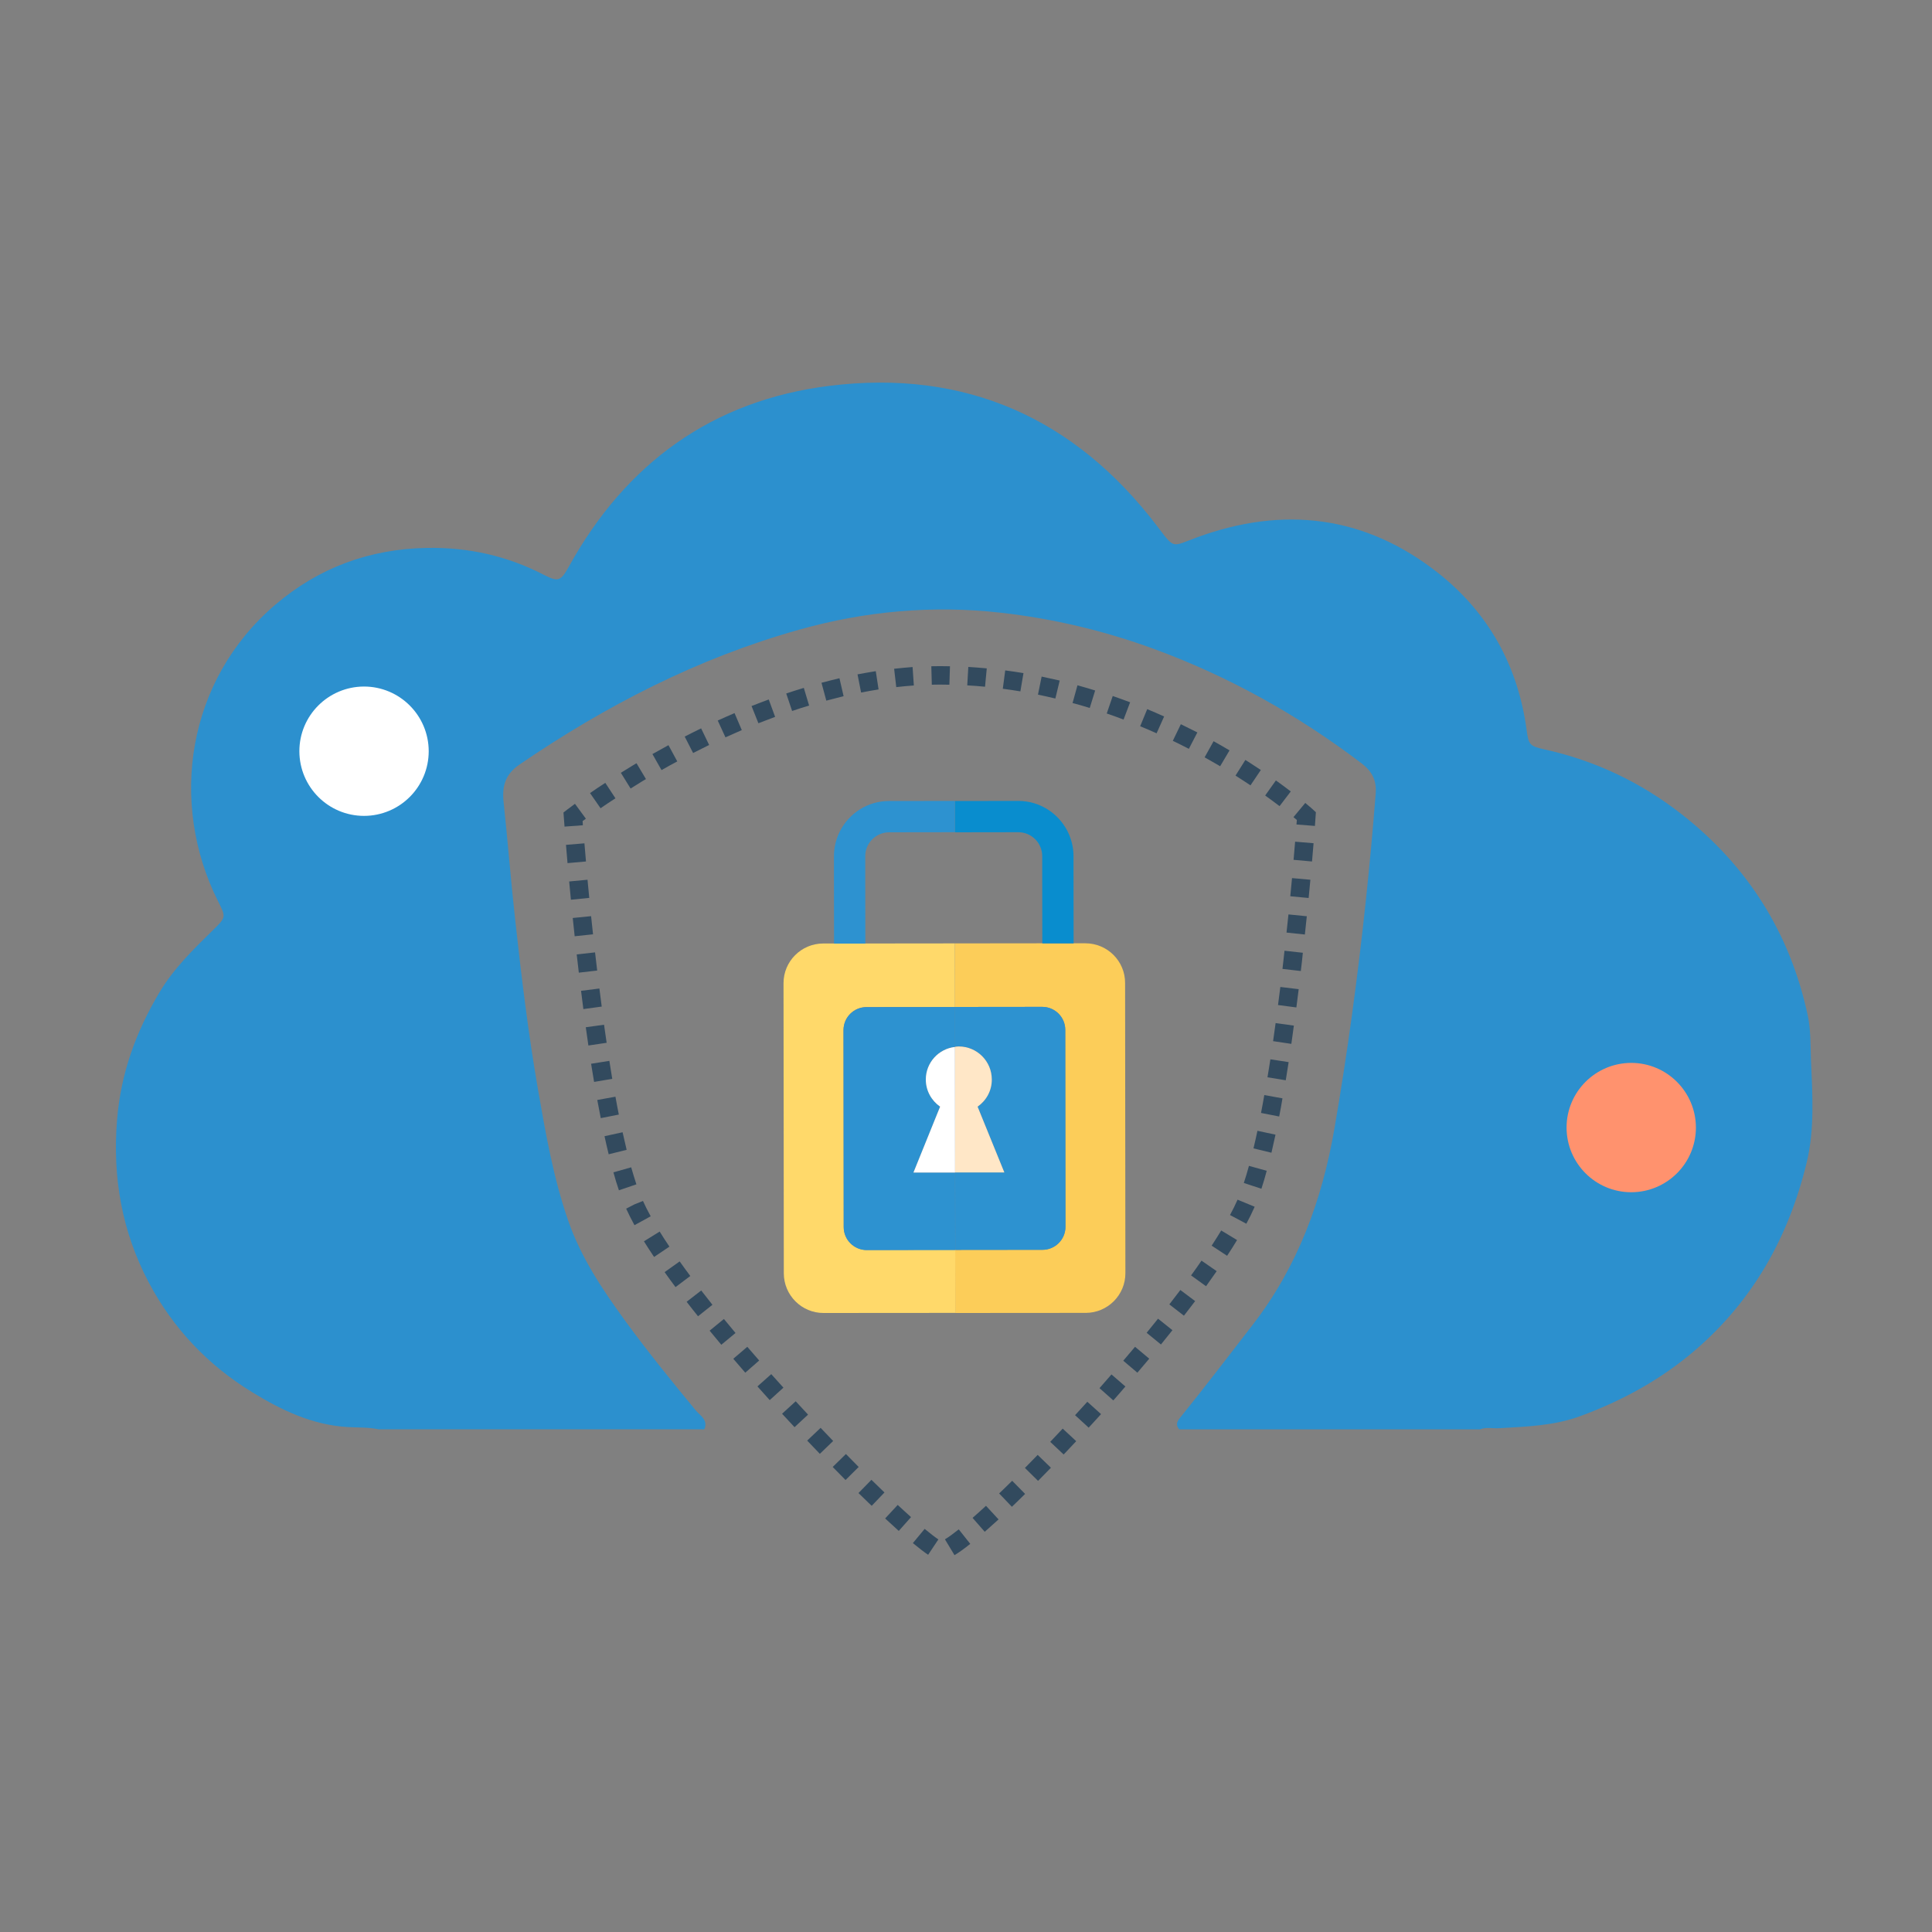 <?xml version="1.0" encoding="utf-8"?>
<!-- Generator: Adobe Illustrator 26.1.0, SVG Export Plug-In . SVG Version: 6.00 Build 0)  -->
<svg version="1.1" id="Layer_1" xmlns="http://www.w3.org/2000/svg" xmlns:xlink="http://www.w3.org/1999/xlink" x="0px" y="0px"
	 viewBox="0 0 200 200" style="enable-background:new 0 0 200 200;" xml:space="preserve">
<rect x="0" y="0" width="200" height="200" fill="#808080" stroke="none"/>
<style type="text/css">
	.st0{fill:#FCCD59;}
	.st1{fill:#2D92D0;}
	.st2{fill:#098DCE;}
	.st3{fill:#33AFBD;}
	.st4{fill:#FFE7C7;}
	.st5{fill:#FFD96A;}
	.st6{fill:#FFFFFF;}
	.st7{fill:#363636;}
	.st8{fill:#2C90CE;}
	.st9{fill:#324A5E;}
	.st10{fill:#FF926E;}
</style>
<g>
	<path class="st0" d="M112.36,97.65h-1.22l0,0h-3.24l0,0l-9.05,0.01l0.01,6.58l9.03-0.01c1.31,0,2.38,1.06,2.38,2.38l0.02,20.39
		c0,1.31-1.06,2.38-2.38,2.38l-9.03,0.01l0.01,6.53l13.5-0.01c2.27,0,4.12-1.85,4.11-4.12l-0.03-30.02
		C116.48,99.49,114.63,97.65,112.36,97.65z"/>
</g>
<g>
	<path class="st1" d="M99.25,108.33c1.89,0,3.42,1.53,3.42,3.42c0,1.17-0.58,2.19-1.47,2.81l0.41,1.01l2.36,5.8h-4.7h-0.39
		l0.01,8.02l9.03-0.01c1.31,0,2.38-1.07,2.38-2.38l-0.02-20.39c0-1.31-1.07-2.38-2.38-2.38l-9.03,0.01v4.12
		C98.99,108.36,99.12,108.33,99.25,108.33z"/>
</g>
<g>
	<path class="st2" d="M105.41,86.15c1.37,0,2.48,1.11,2.48,2.48v1.86l0.01,7.17h3.24l-0.01-7.17v-1.86c0-0.95-0.24-1.85-0.65-2.64
		c-0.96-1.83-2.87-3.08-5.07-3.08l-6.56,0.01v3.24L105.41,86.15z"/>
</g>
<g>
	<polygon class="st3" points="107.9,97.65 111.14,97.65 111.14,97.65 	"/>
</g>
<g>
	<path class="st4" d="M103.97,121.37l-2.36-5.8l-0.41-1.01c0.89-0.62,1.48-1.65,1.47-2.81c0-1.89-1.53-3.42-3.42-3.42
		c-0.13,0-0.26,0.02-0.39,0.04l0.01,13h0.39H103.97z"/>
</g>
<g>
	<path class="st5" d="M89.72,129.4c-1.31,0-2.38-1.06-2.38-2.38l-0.02-20.39c0-1.31,1.06-2.38,2.38-2.38l9.16-0.01l-0.01-6.58
		l-9.28,0.01l0,0h-3.24l0,0h-1.11c-2.27,0-4.12,1.85-4.11,4.12l0.03,30.02c0,2.27,1.85,4.12,4.12,4.11l13.64-0.01l-0.01-6.53
		L89.72,129.4z"/>
</g>
<g>
	<path class="st1" d="M87.32,106.64l0.02,20.39c0,1.31,1.07,2.38,2.38,2.38l9.16-0.01l-0.01-8.02h-4.31l2.35-5.81l0.41-1.01
		c-0.89-0.62-1.48-1.64-1.48-2.81c0-1.75,1.32-3.19,3.03-3.38v-4.12l-9.16,0.01C88.38,104.26,87.32,105.32,87.32,106.64z"/>
</g>
<g>
	<g>
		<path class="st1" d="M86.97,86.01c-0.41,0.79-0.64,1.68-0.64,2.62v1.88l0.01,7.17h3.24l-0.01-7.17v-1.88
			c0-1.36,1.1-2.46,2.46-2.47l6.82-0.01v-3.24l-6.82,0.01C89.82,82.92,87.92,84.18,86.97,86.01z"/>
	</g>
</g>
<g>
	<polygon class="st3" points="86.33,97.67 89.57,97.67 89.57,97.67 	"/>
</g>
<g>
	<path class="st6" d="M95.84,111.75c0,1.17,0.59,2.19,1.48,2.81l-0.41,1.01l-2.35,5.81h4.31l-0.01-13
		C97.16,108.57,95.84,110,95.84,111.75z"/>
</g>
<g>
	<path class="st7" d="M163.67,124.31l-0.15-0.01c-0.59-0.02-1.26-0.12-1.92-0.28l0.46-1.86c0.53,0.13,1.09,0.21,1.64,0.24
		L163.67,124.31z M165.66,124.2l-0.28-1.89c0.55-0.08,1.09-0.22,1.61-0.41l0.65,1.8C167,123.93,166.33,124.1,165.66,124.2z
		 M159.68,123.33c-0.62-0.29-1.21-0.64-1.75-1.05l1.14-1.54c0.45,0.33,0.93,0.62,1.43,0.85L159.68,123.33z M169.48,122.82
		l-0.99-1.64c0.48-0.29,0.92-0.62,1.33-1l1.29,1.41C170.61,122.06,170.06,122.47,169.48,122.82z M156.41,120.92
		c-0.46-0.5-0.87-1.05-1.22-1.63l1.64-0.99c0.29,0.47,0.62,0.92,1,1.33L156.41,120.92z M172.48,120.09l-1.54-1.14
		c0.33-0.45,0.62-0.93,0.85-1.43l1.73,0.81C173.24,118.95,172.89,119.54,172.48,120.09z M154.31,117.45
		c-0.23-0.64-0.4-1.31-0.5-1.98l1.89-0.28c0.08,0.55,0.22,1.09,0.41,1.61L154.31,117.45z M174.21,116.41l-1.86-0.46
		c0.13-0.54,0.21-1.09,0.24-1.65l1.91,0.04v0.07C174.47,115.08,174.37,115.76,174.21,116.41z M155.61,113.5l-1.91-0.1
		c0.03-0.67,0.13-1.34,0.29-1.99l1.86,0.46C155.72,112.4,155.64,112.95,155.61,113.5z M172.51,112.61
		c-0.08-0.55-0.22-1.09-0.41-1.61l1.8-0.65c0.23,0.64,0.4,1.3,0.51,1.98L172.51,112.61z M156.4,110.3l-1.73-0.81
		c0.29-0.61,0.64-1.21,1.04-1.75l1.54,1.13C156.93,109.32,156.64,109.8,156.4,110.3z M171.37,109.5c-0.29-0.47-0.62-0.92-1-1.33
		l1.41-1.29c0.46,0.5,0.87,1.05,1.22,1.63L171.37,109.5z M158.37,107.63l-1.29-1.41c0.5-0.46,1.05-0.87,1.63-1.22l0.99,1.64
		C159.23,106.92,158.78,107.26,158.37,107.63z M169.13,107.05c-0.45-0.33-0.93-0.62-1.43-0.85l0.81-1.73
		c0.62,0.29,1.21,0.64,1.75,1.04L169.13,107.05z M161.21,105.91l-0.65-1.8c0.64-0.23,1.31-0.4,1.98-0.5l0.29,1.89
		C162.27,105.58,161.73,105.72,161.21,105.91z M166.13,105.65c-0.53-0.13-1.08-0.21-1.62-0.23l0.06-1.91h0.03
		c0.66,0.03,1.33,0.13,1.98,0.29L166.13,105.65z"/>
</g>
<path class="st8" d="M72.91,147.96c-11.24,0-22.49,0-33.73,0c-1.04-0.22-2.11-0.17-3.16-0.23c-3.68-0.21-6.89-1.75-9.93-3.62
	c-4.58-2.8-8.18-6.61-10.69-11.35c-2.78-5.27-3.77-10.88-3.28-16.86c0.39-4.79,1.95-9.08,4.37-13.14c1.47-2.48,3.51-4.47,5.54-6.46
	c1.39-1.35,1.37-1.36,0.53-3.03C17.49,83.14,19.3,70.45,28.5,62.6c4.49-3.83,9.74-5.77,15.68-5.88c4.29-0.08,8.32,0.82,12.13,2.79
	c1.5,0.77,1.75,0.63,2.58-0.86c5.9-10.69,14.86-17.21,26.99-18.71c14-1.73,25.37,3.3,33.92,14.54c1.83,2.41,1.46,2.12,4.11,1.15
	c8.97-3.29,17.41-2.27,24.96,3.68c5.21,4.11,8.26,9.6,9.16,16.22c0.21,1.54,0.29,1.7,1.82,2.04c5.27,1.16,10.03,3.42,14.26,6.74
	c6.82,5.35,11.19,12.28,13.02,20.77c0.33,1.52,0.28,3.08,0.34,4.62c0.15,3.57,0.4,7.18-0.45,10.67c-1.84,7.6-5.48,14.17-11.48,19.35
	c-3.56,3.07-7.58,5.27-11.96,6.88c-2.72,1-5.56,1.08-8.39,1.25c-0.66,0.04-1.34-0.14-1.99,0.12c-10.37,0-20.74,0-31.12,0
	c-0.52-0.6-0.07-1.01,0.27-1.44c2.48-3.08,4.88-6.22,7.3-9.35c4.68-6.04,7.2-12.9,8.49-20.35c1.35-7.83,2.41-15.69,3.25-23.59
	c0.39-3.69,0.73-7.39,1.02-11.08c0.11-1.36-0.37-2.31-1.46-3.14c-6.6-5.01-13.75-9.01-21.54-11.86c-5.11-1.87-10.38-3.12-15.79-3.73
	c-7.08-0.8-14.06-0.17-20.91,1.76c-10.47,2.94-19.99,7.85-28.94,13.96c-1.48,1.01-1.81,2.26-1.64,3.86
	c0.44,4.12,0.76,8.26,1.22,12.38c0.64,5.81,1.34,11.62,2.34,17.38c0.8,4.59,1.6,9.19,3.14,13.62c1.33,3.82,3.55,7.13,5.91,10.37
	c2.33,3.19,4.82,6.26,7.34,9.31C72.53,146.56,73.32,147.03,72.91,147.96z"/>
<g>
	<g>
		<path class="st9" d="M58.44,85.57l-0.11-1.46l0.4-0.31c0,0,0.27-0.21,0.79-0.59l1.13,1.54c-0.13,0.09-0.24,0.18-0.34,0.25
			l0.03,0.43L58.44,85.57z"/>
	</g>
	<g>
		<path class="st9" d="M98.81,160.99l-0.99-1.64c0.37-0.22,0.85-0.57,1.43-1.03l1.19,1.5C99.8,160.34,99.26,160.72,98.81,160.99z
			 M96.08,160.95c-0.42-0.28-0.95-0.69-1.58-1.21l1.22-1.47c0.58,0.48,1.06,0.85,1.42,1.09L96.08,160.95z M101.94,158.57l-1.26-1.44
			c0.44-0.38,0.9-0.8,1.39-1.25l1.3,1.41C102.86,157.75,102.38,158.18,101.94,158.57z M93.04,158.48c-0.44-0.4-0.91-0.83-1.41-1.29
			l1.3-1.4c0.49,0.45,0.95,0.88,1.38,1.26L93.04,158.48z M104.75,155.98l-1.32-1.38l0.45-0.43c0.3-0.29,0.59-0.58,0.9-0.88
			l1.34,1.36c-0.31,0.3-0.61,0.6-0.91,0.89L104.75,155.98z M90.24,155.88l-0.34-0.32c-0.34-0.32-0.68-0.66-1.03-1l1.34-1.37
			c0.35,0.34,0.69,0.67,1.02,0.99l0.33,0.32L90.24,155.88z M107.46,153.3l-1.36-1.34c0.43-0.44,0.87-0.89,1.32-1.35l1.37,1.33
			C108.34,152.41,107.9,152.86,107.46,153.3z M87.53,153.21c-0.44-0.44-0.88-0.89-1.33-1.35l1.37-1.34c0.45,0.46,0.89,0.9,1.32,1.34
			L87.53,153.21z M110.11,150.57l-1.39-1.31c0.43-0.45,0.86-0.91,1.29-1.37l1.4,1.3C110.97,149.65,110.54,150.12,110.11,150.57z
			 M84.87,150.5c-0.43-0.45-0.87-0.91-1.31-1.37l1.39-1.32c0.44,0.46,0.87,0.92,1.3,1.36L84.87,150.5z M112.7,147.79l-1.41-1.29
			c0.42-0.46,0.85-0.92,1.27-1.39l1.42,1.28C113.55,146.86,113.12,147.33,112.7,147.79z M82.25,147.74
			c-0.43-0.46-0.86-0.92-1.29-1.39l1.41-1.29c0.43,0.47,0.86,0.93,1.28,1.38L82.25,147.74z M115.25,144.97l-1.43-1.27
			c0.42-0.47,0.83-0.94,1.24-1.42l1.44,1.25C116.08,144.02,115.67,144.5,115.25,144.97z M79.68,144.94
			c-0.42-0.47-0.85-0.94-1.27-1.42l1.43-1.27c0.42,0.47,0.84,0.94,1.26,1.4L79.68,144.94z M77.15,142.1
			c-0.42-0.48-0.83-0.96-1.24-1.44l1.45-1.24c0.41,0.47,0.82,0.95,1.23,1.42L77.15,142.1z M117.74,142.1l-1.46-1.24
			c0.41-0.48,0.81-0.96,1.22-1.44l1.47,1.23C118.56,141.13,118.15,141.61,117.74,142.1z M74.67,139.21
			c-0.41-0.49-0.82-0.98-1.21-1.46l1.48-1.21c0.39,0.48,0.8,0.96,1.2,1.45L74.67,139.21z M120.18,139.18l-1.48-1.21
			c0.4-0.49,0.79-0.98,1.18-1.46l1.49,1.19C120.98,138.19,120.58,138.68,120.18,139.18z M72.26,136.26c-0.4-0.5-0.8-1-1.18-1.5
			l1.51-1.17c0.38,0.49,0.76,0.98,1.16,1.48L72.26,136.26z M122.56,136.2l-1.51-1.17c0.39-0.5,0.77-1,1.14-1.49l1.53,1.15
			C123.34,135.19,122.95,135.69,122.56,136.2z M69.93,133.24c-0.39-0.52-0.77-1.04-1.13-1.55l1.56-1.11c0.35,0.5,0.72,1,1.1,1.51
			L69.93,133.24z M124.85,133.15l-1.55-1.12c0.38-0.52,0.74-1.03,1.08-1.53l1.57,1.09C125.6,132.1,125.23,132.62,124.85,133.15z
			 M67.71,130.12c-0.37-0.55-0.72-1.09-1.05-1.62l1.63-1.01c0.31,0.51,0.65,1.03,1.01,1.56L67.71,130.12z M127.03,130l-1.6-1.05
			c0.35-0.54,0.68-1.06,0.99-1.57l1.64,0.99C127.74,128.9,127.4,129.44,127.03,130z M65.68,126.83c-0.33-0.61-0.62-1.18-0.86-1.71
			l0.85-0.44l0.88-0.38l-0.88,0.38l0.89-0.36c0.22,0.5,0.49,1.03,0.8,1.59L65.68,126.83z M129.02,126.68l-1.69-0.9
			c0.29-0.54,0.54-1.04,0.74-1.5l0.04-0.09l1.77,0.73l-0.06,0.14C129.6,125.56,129.33,126.11,129.02,126.68z M64.07,123.22
			c-0.2-0.58-0.39-1.2-0.57-1.86l1.84-0.52c0.18,0.63,0.36,1.22,0.54,1.76L64.07,123.22z M130.58,123.06l-1.82-0.6
			c0.18-0.55,0.36-1.14,0.53-1.77l1.84,0.51C130.96,121.86,130.77,122.48,130.58,123.06z M63.01,119.49
			c-0.15-0.6-0.29-1.23-0.43-1.87l1.87-0.41c0.14,0.63,0.28,1.24,0.42,1.82L63.01,119.49z M131.62,119.33l-1.86-0.45
			c0.14-0.59,0.28-1.2,0.41-1.82l1.87,0.4C131.9,118.1,131.76,118.73,131.62,119.33z M62.19,115.75c-0.12-0.61-0.24-1.24-0.36-1.88
			l1.88-0.34c0.11,0.63,0.23,1.24,0.35,1.85L62.19,115.75z M132.42,115.58l-1.88-0.37c0.12-0.6,0.23-1.22,0.34-1.85l1.88,0.34
			C132.66,114.34,132.54,114.97,132.42,115.58z M61.5,112c-0.1-0.62-0.21-1.25-0.31-1.88l1.89-0.3c0.1,0.63,0.2,1.25,0.3,1.86
			L61.5,112z M133.1,111.83l-1.89-0.31c0.1-0.61,0.2-1.24,0.3-1.86l1.89,0.29C133.3,110.58,133.2,111.21,133.1,111.83z
			 M60.91,108.23c-0.09-0.63-0.18-1.26-0.27-1.89l1.89-0.26c0.09,0.62,0.18,1.25,0.27,1.87L60.91,108.23z M133.68,108.06l-1.89-0.28
			c0.09-0.62,0.18-1.24,0.26-1.87l1.89,0.26C133.86,106.81,133.77,107.44,133.68,108.06z M60.39,104.46
			c-0.08-0.63-0.16-1.26-0.24-1.89l1.9-0.24c0.08,0.62,0.16,1.25,0.24,1.87L60.39,104.46z M134.2,104.29l-1.9-0.25
			c0.08-0.63,0.16-1.25,0.24-1.87l1.9,0.23C134.36,103.03,134.28,103.66,134.2,104.29z M59.92,100.69
			c-0.08-0.64-0.15-1.27-0.22-1.89l1.9-0.21c0.07,0.62,0.14,1.24,0.22,1.88L59.92,100.69z M134.66,100.52l-1.9-0.22
			c0.07-0.63,0.15-1.26,0.21-1.88l1.9,0.21C134.81,99.25,134.74,99.88,134.66,100.52z M59.49,96.92c-0.07-0.64-0.14-1.27-0.2-1.89
			l1.9-0.19c0.06,0.61,0.13,1.24,0.2,1.88L59.49,96.92z M135.08,96.74l-1.9-0.2c0.07-0.64,0.13-1.27,0.2-1.88l1.9,0.19
			C135.22,95.47,135.15,96.1,135.08,96.74z M59.1,93.14c-0.06-0.66-0.12-1.29-0.18-1.89l1.9-0.18c0.06,0.6,0.12,1.23,0.18,1.88
			L59.1,93.14z M135.47,92.96l-1.9-0.18l0.18-1.88l1.9,0.17L135.47,92.96z M58.75,89.35l-0.16-1.89l1.91-0.16l0.16,1.88L58.75,89.35
			z M135.82,89.18l-1.91-0.17c0.06-0.7,0.11-1.33,0.16-1.88l1.91,0.16C135.93,87.84,135.88,88.48,135.82,89.18z"/>
	</g>
	<g>
		<path class="st9" d="M136.12,85.5l-1.91-0.15l0.04-0.47c-0.1-0.08-0.21-0.18-0.35-0.29l1.22-1.47c0.5,0.41,0.76,0.65,0.76,0.65
			l0.34,0.31L136.12,85.5z"/>
	</g>
	<g>
		<path class="st9" d="M62.17,83.67l-1.09-1.57c0.46-0.32,0.99-0.68,1.58-1.06l1.05,1.6C63.14,83,62.63,83.35,62.17,83.67z
			 M132.46,83.45c-0.44-0.33-0.93-0.7-1.49-1.1l1.11-1.56c0.57,0.41,1.09,0.79,1.54,1.14L132.46,83.45z M65.28,81.63L64.27,80
			c0.37-0.23,0.77-0.48,1.17-0.72l0.45-0.27l0.98,1.64l-0.44,0.26C66.03,81.16,65.65,81.4,65.28,81.63z M129.45,81.3
			c-0.22-0.15-0.45-0.3-0.68-0.45c-0.28-0.18-0.57-0.37-0.87-0.56l1.02-1.62c0.31,0.19,0.61,0.39,0.9,0.58
			c0.24,0.16,0.48,0.31,0.7,0.46L129.45,81.3z M68.48,79.72l-0.94-1.66c0.54-0.3,1.09-0.61,1.66-0.92l0.91,1.68
			C69.55,79.12,69,79.42,68.48,79.72z M126.31,79.32c-0.52-0.3-1.05-0.61-1.61-0.92l0.93-1.67c0.57,0.32,1.12,0.63,1.65,0.95
			L126.31,79.32z M71.75,77.95l-0.87-1.7c0.55-0.28,1.12-0.57,1.7-0.85l0.83,1.72C72.85,77.4,72.29,77.68,71.75,77.95z
			 M123.07,77.52c-0.54-0.28-1.09-0.56-1.66-0.83l0.83-1.72c0.58,0.28,1.15,0.57,1.71,0.85L123.07,77.52z M75.1,76.33l-0.8-1.74
			c0.57-0.26,1.15-0.52,1.74-0.77l0.75,1.76C76.22,75.83,75.66,76.08,75.1,76.33z M119.73,75.91c-0.55-0.25-1.12-0.49-1.7-0.73
			l0.73-1.77c0.6,0.25,1.18,0.5,1.75,0.76L119.73,75.91z M78.51,74.87l-0.71-1.78c0.59-0.23,1.18-0.46,1.78-0.68l0.66,1.8
			C79.66,74.43,79.08,74.65,78.51,74.87z M116.31,74.49c-0.57-0.22-1.15-0.43-1.74-0.63l0.62-1.81c0.61,0.21,1.21,0.43,1.8,0.65
			L116.31,74.49z M82,73.6l-0.61-1.81c0.6-0.2,1.21-0.4,1.82-0.58l0.55,1.83C83.17,73.21,82.58,73.4,82,73.6z M112.81,73.29
			c-0.51-0.16-1.02-0.31-1.54-0.45l-0.24-0.06l0.51-1.84l0.24,0.07c0.54,0.15,1.07,0.3,1.59,0.47L112.81,73.29z M85.54,72.53
			l-0.5-1.85c0.61-0.16,1.23-0.32,1.86-0.47l0.43,1.86C86.73,72.22,86.14,72.37,85.54,72.53z M109.25,72.31
			c-0.59-0.14-1.2-0.28-1.8-0.4l0.38-1.87c0.63,0.13,1.25,0.27,1.87,0.41L109.25,72.31z M89.14,71.69l-0.37-1.88
			c0.63-0.12,1.26-0.23,1.89-0.33l0.29,1.89C90.35,71.47,89.74,71.57,89.14,71.69z M105.63,71.57c-0.6-0.1-1.21-0.19-1.82-0.27
			l0.25-1.9c0.64,0.08,1.27,0.18,1.89,0.28L105.63,71.57z M92.78,71.13l-0.22-1.9c0.64-0.07,1.27-0.13,1.91-0.18l0.13,1.91
			C94,71,93.39,71.06,92.78,71.13z M101.97,71.09c-0.61-0.06-1.22-0.11-1.84-0.14l0.11-1.91c0.64,0.04,1.28,0.09,1.91,0.15
			L101.97,71.09z M98.28,70.88h-0.14c-0.54-0.01-1.11-0.02-1.68,0l-0.05-1.91c0.61-0.02,1.22-0.01,1.79,0h0.14L98.28,70.88z"/>
	</g>
</g>
<g>
	<path class="st6" d="M44.38,77.76c0,3.7-2.99,6.69-6.69,6.7c-3.7,0-6.69-2.99-6.7-6.69c0-3.7,2.99-6.69,6.69-6.7
		C41.37,71.07,44.37,74.06,44.38,77.76z"/>
</g>
<g>
	<path class="st10" d="M175.56,116.72c0,3.7-2.99,6.69-6.69,6.7c-3.7,0-6.69-2.99-6.7-6.69c0-3.7,2.99-6.69,6.69-6.7
		C172.56,110.03,175.55,113.03,175.56,116.72z"/>
</g>
</svg>
